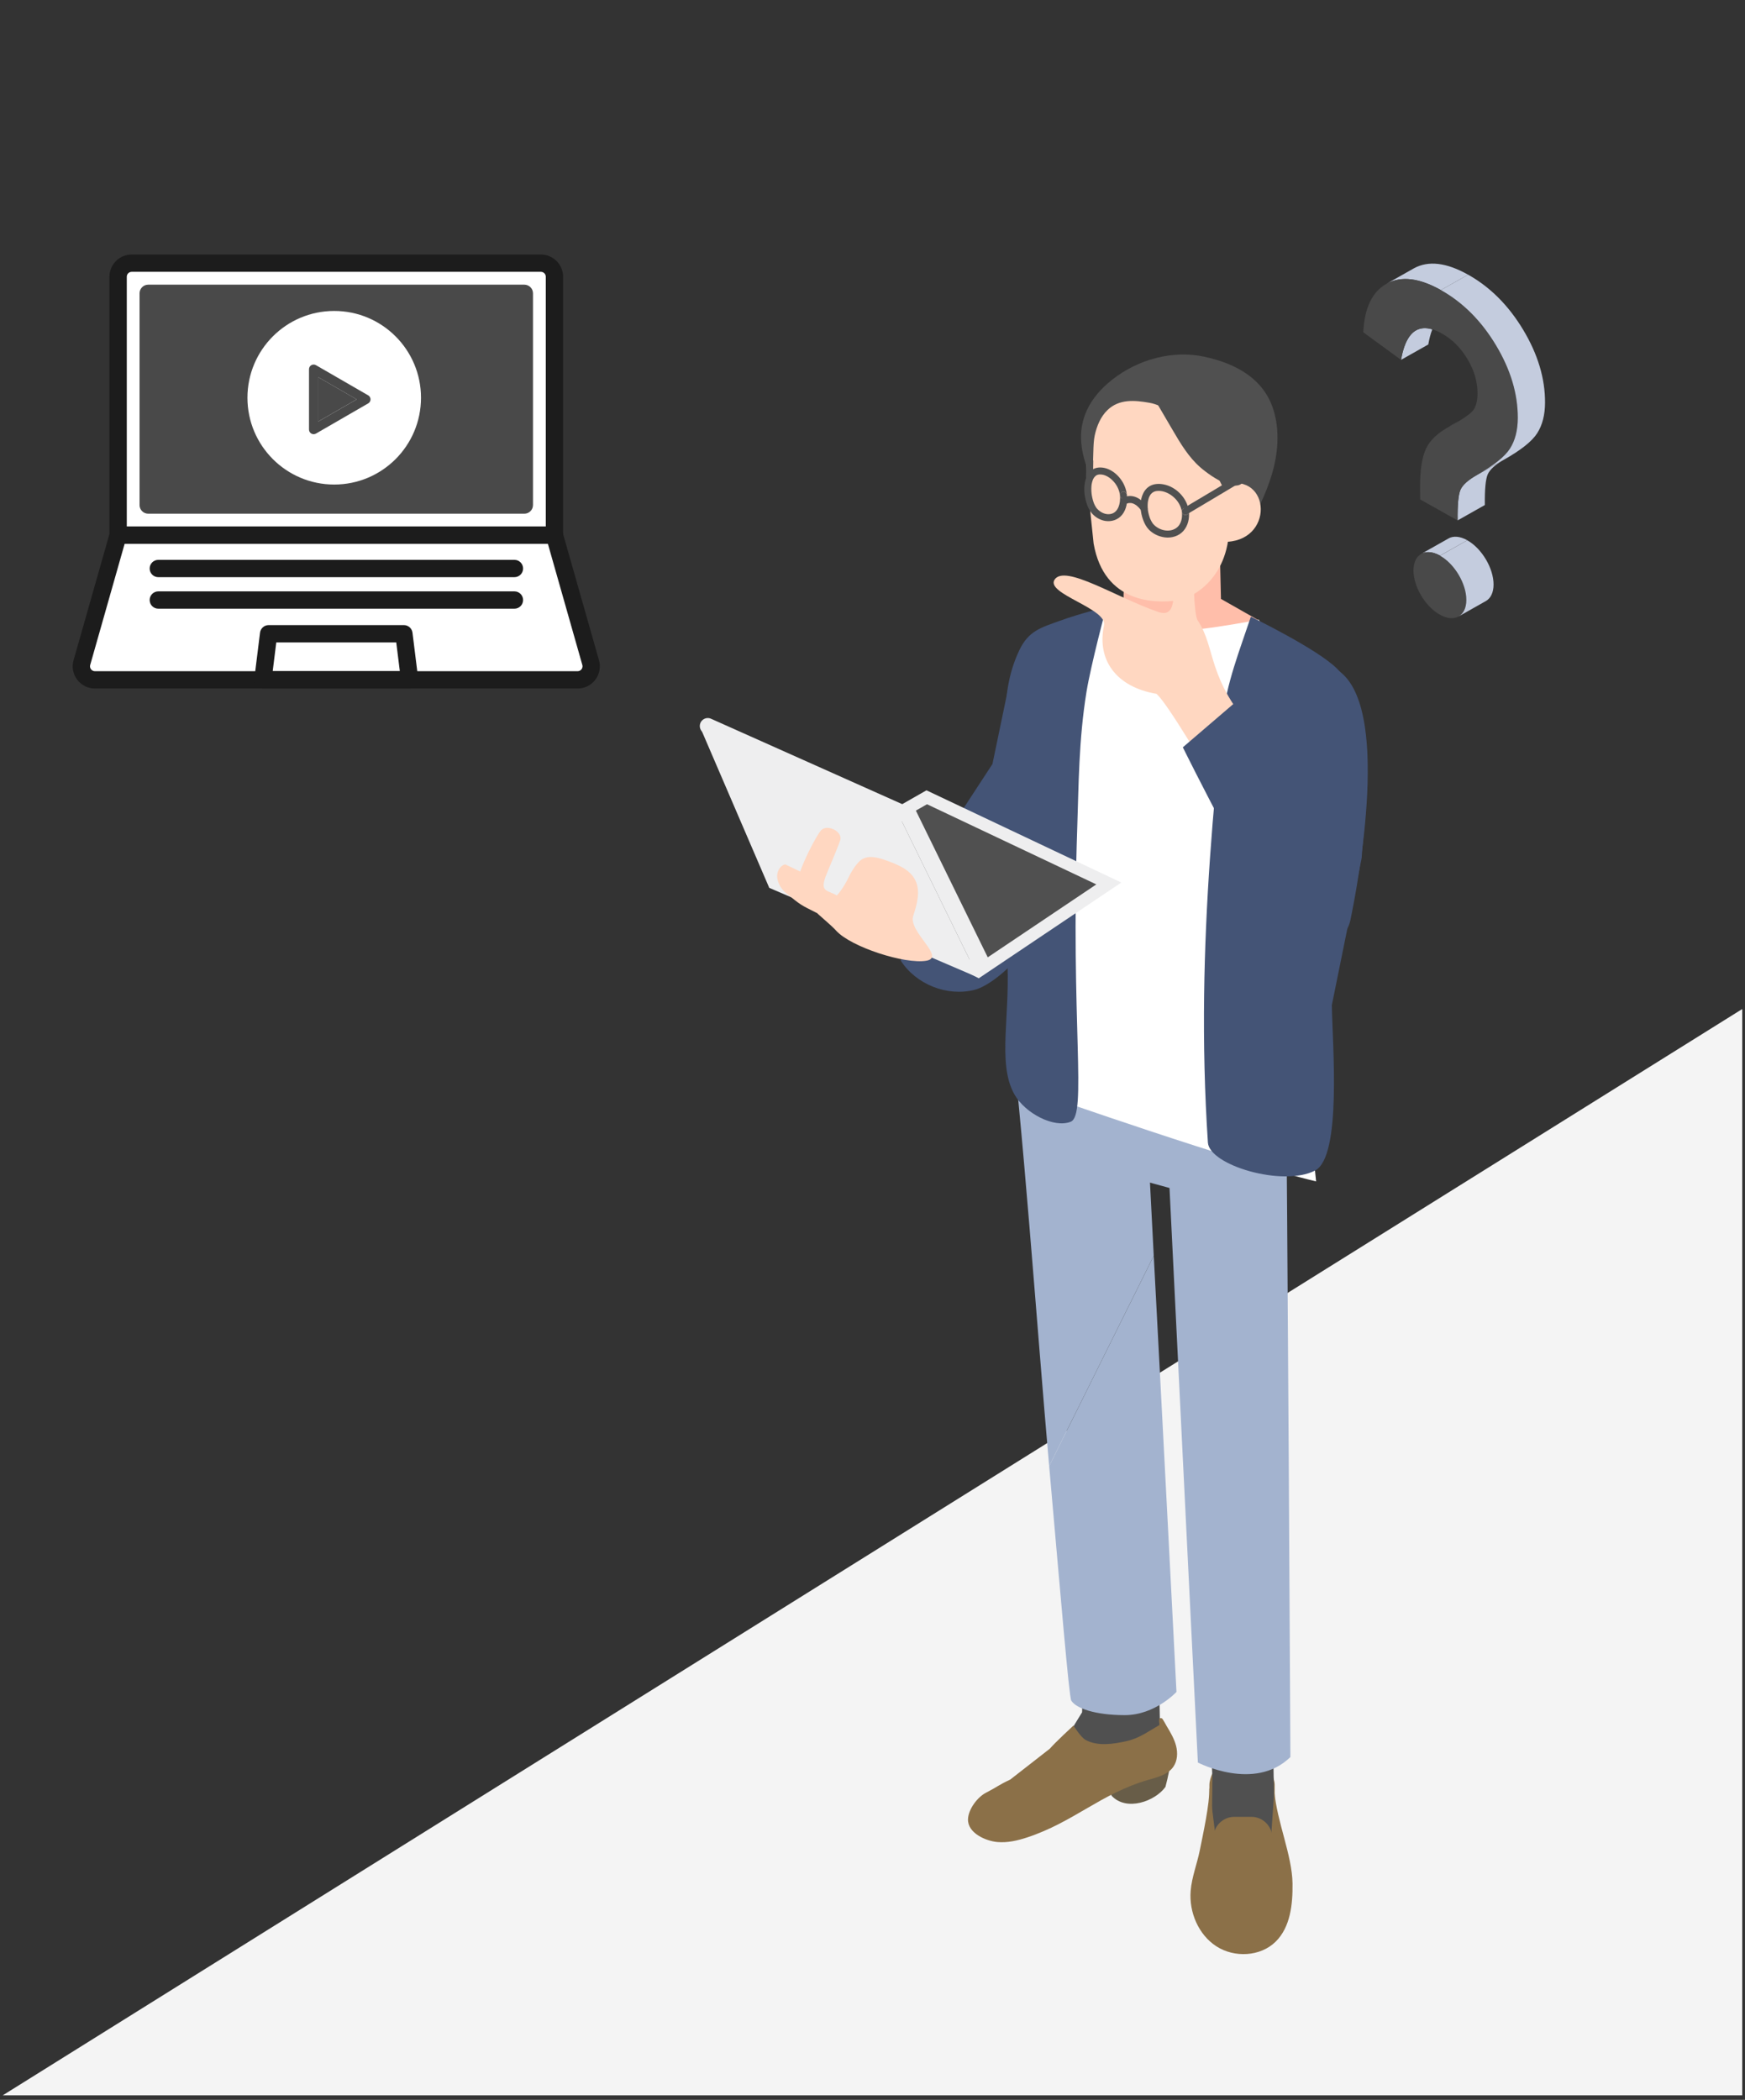 <svg width="192" height="231" viewBox="0 0 192 231" fill="none" xmlns="http://www.w3.org/2000/svg">
<rect x="0" y="0" width="192" height="231" fill="#333333" stroke="none"/>
<path d="M191.696 111V230.5H0.304L191.696 111Z" fill="#F4F4F4"/>
<path d="M64.988 72.892L61.002 58.869H12.993L9.007 72.892C8.738 73.842 9.452 74.788 10.44 74.788H63.553C64.541 74.788 65.257 73.842 64.986 72.892H64.988Z" fill="white"/>
<path d="M63.556 75.74H10.442C9.67 75.74 8.961 75.386 8.495 74.771C8.029 74.155 7.884 73.374 8.094 72.632L12.081 58.609C12.198 58.199 12.57 57.916 12.996 57.916H61.004C61.43 57.916 61.805 58.199 61.919 58.609L65.906 72.632C66.116 73.374 65.971 74.155 65.505 74.771C65.04 75.386 64.33 75.74 63.558 75.74H63.556ZM13.714 59.819L9.925 73.151C9.862 73.376 9.953 73.542 10.014 73.622C10.075 73.701 10.21 73.835 10.442 73.835H63.556C63.787 73.835 63.923 73.701 63.984 73.622C64.045 73.542 64.136 73.376 64.073 73.151L60.283 59.819H13.714Z" fill="#1C1C1C"/>
<path d="M61.002 58.867L12.993 58.867V30.443C12.993 29.621 13.66 28.954 14.482 28.954L59.511 28.954C60.332 28.954 60.999 29.621 60.999 30.443V58.867H61.002Z" fill="white"/>
<path d="M61.005 59.818H12.996C12.469 59.818 12.043 59.392 12.043 58.866V30.441C12.043 29.095 13.139 28 14.485 28H59.514C60.859 28 61.955 29.095 61.955 30.441V58.866C61.955 59.392 61.529 59.818 61.002 59.818H61.005ZM13.949 57.913H60.052V30.441C60.052 30.144 59.811 29.903 59.516 29.903H14.487C14.19 29.903 13.951 30.144 13.951 30.441V57.913H13.949Z" fill="#1C1C1C"/>
<path d="M57.69 55.557V32.268H16.305V55.557H57.69Z" fill="#494949"/>
<path d="M57.693 56.511H16.308C15.781 56.511 15.355 56.085 15.355 55.558V32.269C15.355 31.742 15.781 31.316 16.308 31.316H57.693C58.219 31.316 58.645 31.742 58.645 32.269V55.558C58.645 56.085 58.219 56.511 57.693 56.511ZM17.261 54.606H56.74V33.219H17.261V54.606Z" fill="#494949"/>
<path d="M45.072 75.741H28.926C28.652 75.741 28.392 75.624 28.212 75.418C28.032 75.214 27.948 74.94 27.981 74.669L28.61 69.601C28.669 69.124 29.074 68.766 29.556 68.766H44.44C44.92 68.766 45.325 69.124 45.385 69.601L46.015 74.669C46.048 74.94 45.964 75.212 45.783 75.418C45.603 75.624 45.343 75.741 45.069 75.741H45.072ZM30.005 73.835H43.993L43.599 70.673H30.398L30.005 73.835Z" fill="#1C1C1C"/>
<path d="M56.602 63.493H17.42C16.893 63.493 16.467 63.067 16.467 62.541C16.467 62.014 16.893 61.588 17.42 61.588H56.602C57.129 61.588 57.555 62.014 57.555 62.541C57.555 63.067 57.129 63.493 56.602 63.493Z" fill="#1C1C1C"/>
<path d="M56.602 66.96H17.42C16.893 66.96 16.467 66.534 16.467 66.007C16.467 65.481 16.893 65.055 17.42 65.055H56.602C57.129 65.055 57.555 65.481 57.555 66.007C57.555 66.534 57.129 66.96 56.602 66.96Z" fill="#1C1C1C"/>
<circle cx="36.774" cy="43.755" r="9.548" fill="white"/>
<mask id="mask0_4951_10605" style="mask-type:alpha" maskUnits="userSpaceOnUse" x="24" y="31" width="27" height="27">
<rect x="24.571" y="31.553" width="26.041" height="26.041" fill="#D9D9D9"/>
</mask>
<g mask="url(#mask0_4951_10605)">
<path d="M39.245 43.931L35.017 46.372V41.49L37.131 42.711L39.245 43.931Z" fill="#494949"/>
<path d="M40.516 43.494C40.673 43.584 40.77 43.752 40.77 43.934C40.77 44.115 40.673 44.284 40.516 44.374L34.763 47.697C34.684 47.742 34.596 47.765 34.509 47.765C34.422 47.765 34.332 47.742 34.254 47.697C34.096 47.605 34 47.438 34 47.256V40.612C34 40.43 34.096 40.262 34.254 40.171C34.411 40.081 34.605 40.081 34.763 40.171L40.516 43.494ZM35.017 46.374L39.245 43.934L35.017 41.492V46.374Z" fill="#494949"/>
</g>
<g clip-path="url(#clip0_4951_10605)">
<path d="M109.199 84.044L101.271 96.186L112.711 105.518L117.828 77.922L111.305 73.908L109.199 84.044Z" fill="#445476"/>
<path d="M134.235 61.365H123.724C123.724 61.365 123.618 65.613 123.618 65.884L120.458 67.621L121.356 70.629C122.933 71.832 123.127 74.501 124.704 75.704C125.314 76.169 126.05 76.666 126.83 76.512C127.26 76.427 127.609 76.158 127.94 75.896C129.163 74.932 138.089 73.326 138.089 73.326L138.631 68.319L134.341 65.885C134.341 65.615 134.235 61.638 134.235 61.367V61.365Z" fill="#FFBEAA"/>
<path d="M138.883 194.119H134.423C133.673 194.119 133.069 195.604 133.069 196.353V200.025C133.069 200.775 133.681 201.387 134.43 201.387H138.891C139.64 201.387 140.252 200.775 140.252 200.025V196.353C140.252 195.604 139.631 194.119 138.881 194.119H138.883Z" fill="#8B7048"/>
<path d="M133.151 189.757L133.4 195.614L133.3 204.186L140.268 203.972L140.046 189.26L133.151 189.757Z" fill="#505050"/>
<path d="M113.148 100.675C112.885 100.587 101.294 98.129 101.294 98.129L99.108 105.671C100.777 108.285 104.194 109.646 107.203 108.897C110.214 108.148 116.091 101.657 113.148 100.675Z" fill="#445476"/>
<path d="M119.205 182.685L119.06 188.364L115.92 193.476L127.66 191.013L127.457 181.793L119.205 182.685Z" fill="#505050"/>
<path d="M115.439 161.279L126.944 138.14C126.793 135.315 126.648 132.493 126.511 129.726L127.114 129.89V111.336H110.965C112.453 122.453 114.113 146.266 115.437 161.279H115.439Z" fill="#A3B3CF"/>
<path d="M115.439 161.278C116.679 175.326 117.627 186.673 117.867 187.071C118.361 187.896 120.423 188.677 123.76 188.677C127.097 188.677 129.446 186.123 129.446 186.123C129.446 186.123 128.064 159.195 126.946 138.141L115.441 161.28L115.439 161.278Z" fill="#A3B3CF"/>
<path d="M125.795 111.342V129.896L128.68 130.687C129.656 150.663 131.8 193.89 131.8 193.89C131.8 193.89 138.026 197.141 141.98 193.288C141.98 193.288 141.682 133.839 141.43 111.343H125.795V111.342Z" fill="#A3B3CF"/>
<path d="M122.338 195.797C122.44 196.219 122.195 197.111 122.298 197.532C123.937 199.317 127.106 198.145 128.231 196.575C128.463 195.723 128.949 193.598 128.843 193L122.338 195.797Z" fill="#685D48"/>
<path d="M128.369 189.887C128.326 189.816 127.929 189.068 127.852 189.039C127.287 188.825 127.653 189.72 127.56 189.773C126.309 190.48 125.39 191.207 123.989 191.528C122.521 191.865 120.755 192.13 119.436 191.4C118.925 191.117 118.109 189.825 118.109 189.825C118.109 189.825 116.041 191.734 115.512 192.368L111.156 195.765C109.836 196.381 109.779 196.548 108.485 197.213C107.531 197.704 106.544 199.038 106.508 200.124C106.457 201.654 108.471 202.527 109.751 202.638C110.864 202.735 111.978 202.473 113.039 202.122C118.153 200.428 121.136 197.31 126.309 195.805C127.333 195.507 128.481 195.24 129.095 194.367C129.557 193.71 129.601 192.83 129.401 192.053C129.201 191.274 128.783 190.574 128.369 189.885V189.887Z" fill="#8B7048"/>
<path d="M126.693 69.434C123.464 69.091 122.244 66.574 122.244 66.574C122.244 66.574 120.319 67.493 118.749 68.227L114.749 120.414C114.749 120.414 136.08 127.897 144.808 129.962L138.518 68.162C138.518 68.162 130.409 69.828 126.695 69.433L126.693 69.434Z" fill="white"/>
<path d="M112.15 71.537C111.572 72.758 111.204 73.961 110.973 75.165C110.452 77.882 110.626 80.602 110.627 83.539C110.63 87.094 110.699 90.648 110.699 94.203C110.706 97.745 110.478 101.394 110.784 104.928C111.279 111.45 109.641 116.907 111.619 120.398C112.807 122.492 115.984 124.129 117.806 123.4C119.627 122.67 117.793 112.573 118.529 91.025C118.687 86.389 118.687 81.411 119.544 76.115C120.015 73.204 121.721 66.781 121.721 66.781C121.721 66.781 118.954 67.443 116.626 68.286C114.541 69.041 113.17 69.388 112.152 71.535L112.15 71.537Z" fill="#445476"/>
<path d="M137.632 67.842C136.378 71.594 134.938 75.18 134.512 79.141C133.415 89.321 132.62 99.34 132.489 109.427C132.42 114.815 132.54 120.225 132.904 125.688C133.072 128.196 141.144 130.588 144.686 128.774C147.658 127.251 146.608 114.969 146.54 110.572L149.822 94.389C149.888 93.113 150.04 91.932 150.123 90.939C150.885 81.922 150.428 76.931 147.148 73.593C145.008 71.416 137.632 67.842 137.632 67.842Z" fill="#445476"/>
<path d="M134.881 50.995L133.157 44.218L125.869 41.83L119.296 46.941L119.666 53.456L120.329 59.795C121.495 66.452 127.207 66.349 129.38 66.072C131.552 65.795 135.711 63.14 135.211 56.73C135.021 54.316 135.048 52.007 134.881 50.993V50.995Z" fill="#FFD7C1"/>
<path d="M140.209 197.006L139.841 202.266L133.869 202.977L133.069 196.652C133.106 198.428 132.361 201.808 132.012 203.549C131.712 205.045 131.132 206.486 131.007 208.006C130.816 210.353 131.861 212.83 133.836 214.108C135.813 215.388 138.675 215.251 140.355 213.6C141.987 211.996 142.244 209.479 142.214 207.19C142.17 204.077 140.486 200.382 140.209 197.005V197.006Z" fill="#8B7048"/>
<path d="M137.681 199.863H135.817C134.545 199.863 133.514 200.894 133.514 202.166V202.168C133.514 203.44 134.545 204.471 135.817 204.471H137.681C138.953 204.471 139.985 203.44 139.985 202.168V202.166C139.985 200.894 138.953 199.863 137.681 199.863Z" fill="#8B7048"/>
<path d="M132.507 39.24C128.978 38.488 125.172 39.549 122.344 41.791C121.199 42.699 120.187 43.811 119.584 45.142C118.671 47.159 118.828 49.022 119.453 51.05L120.191 51.534C120.351 50.496 120.227 48.917 120.453 47.891C120.679 46.865 121.094 45.846 121.85 45.115C123.141 43.868 124.85 44.025 126.476 44.309C128.036 44.582 129.829 45.903 130.87 47.136C132.292 48.819 132.873 50.297 133.87 52.245C134.944 54.345 135.981 56.462 137.053 58.563C138.192 56.497 139.296 54.391 139.958 52.128C140.62 49.865 140.82 47.411 140.136 45.154C139.092 41.7 136.036 39.994 132.507 39.242V39.24Z" fill="#505050"/>
<path d="M134.733 53.303L134.538 59.609C140.269 59.764 139.894 51.89 134.733 53.303Z" fill="#FFD7C1"/>
<path d="M126.93 43.732C127.621 44.912 128.312 46.094 129.004 47.274C129.881 48.773 130.783 50.3 132.098 51.436C133.413 52.571 136.237 54.391 136.91 52.79C137.055 52.448 136.549 46.106 136.549 46.106L126.93 43.732Z" fill="#505050"/>
<path d="M120.244 52.775C120.244 52.775 120.244 52.772 120.245 52.77C120.257 52.735 120.221 52.825 120.244 52.775Z" fill="#505050"/>
<path d="M120.642 55.877C120.642 55.877 120.633 55.868 120.63 55.863C120.656 55.896 120.653 55.892 120.642 55.877Z" fill="#505050"/>
<path d="M120.393 55.432C120.399 55.446 120.402 55.454 120.393 55.432C120.382 55.408 120.387 55.42 120.393 55.432Z" fill="#505050"/>
<path d="M120.402 52.493C120.402 52.493 120.402 52.493 120.402 52.492C120.435 52.446 120.364 52.538 120.399 52.495L120.402 52.493Z" fill="#505050"/>
<path d="M120.101 53.344C120.101 53.344 120.101 53.333 120.103 53.326C120.101 53.34 120.101 53.345 120.101 53.344Z" fill="#505050"/>
<path d="M123.608 54.084C123.418 54.084 123.202 54.261 123.224 54.469C123.25 54.675 123.382 54.853 123.608 54.853C123.796 54.853 124.019 54.676 123.993 54.469C123.971 54.263 123.831 54.084 123.608 54.084Z" fill="#505050"/>
<path d="M123.609 54.855C123.383 54.855 123.25 54.676 123.224 54.47C123.318 55.358 123.041 56.589 121.927 56.565C121.463 56.556 121.03 56.307 120.721 55.972C120.693 55.942 120.667 55.912 120.641 55.879C120.652 55.893 120.655 55.898 120.629 55.865C120.633 55.87 120.636 55.875 120.641 55.879C120.635 55.872 120.627 55.859 120.62 55.849C120.576 55.782 120.535 55.718 120.498 55.648C120.463 55.584 120.432 55.519 120.401 55.453C120.401 55.453 120.396 55.444 120.393 55.436C120.399 55.45 120.401 55.456 120.393 55.436C120.383 55.413 120.389 55.424 120.393 55.436C120.387 55.422 120.379 55.404 120.378 55.399C120.363 55.359 120.347 55.321 120.333 55.281C120.273 55.113 120.224 54.941 120.186 54.767C120.166 54.676 120.147 54.585 120.132 54.495C120.112 54.379 120.113 54.392 120.103 54.278C120.083 54.092 120.075 53.905 120.078 53.718C120.078 53.633 120.084 53.548 120.09 53.464C120.093 53.425 120.098 53.385 120.103 53.347C120.103 53.347 120.103 53.344 120.104 53.33C120.104 53.336 120.104 53.341 120.103 53.347C120.103 53.342 120.116 53.258 120.118 53.245C120.147 53.087 120.189 52.931 120.246 52.779C120.246 52.776 120.247 52.775 120.249 52.773C120.249 52.773 120.249 52.776 120.247 52.778C120.224 52.828 120.263 52.738 120.249 52.773C120.255 52.759 120.261 52.745 120.267 52.731C120.284 52.698 120.301 52.662 120.321 52.63C120.336 52.602 120.353 52.575 120.372 52.547C120.383 52.53 120.395 52.513 120.407 52.496C120.37 52.539 120.443 52.447 120.41 52.493C120.41 52.493 120.41 52.493 120.41 52.495C120.453 52.444 120.5 52.398 120.549 52.352C120.555 52.345 120.558 52.342 120.561 52.341C120.533 52.356 120.573 52.327 120.561 52.341C120.566 52.338 120.572 52.335 120.581 52.328C120.616 52.307 120.652 52.287 120.687 52.265C120.698 52.259 120.704 52.256 120.709 52.253C120.693 52.256 120.733 52.238 120.709 52.253C120.712 52.253 120.716 52.252 120.726 52.248C120.756 52.239 120.787 52.228 120.82 52.219C120.835 52.215 120.884 52.205 120.901 52.201C120.895 52.201 120.896 52.201 120.901 52.201C120.91 52.201 120.912 52.199 120.901 52.201C120.92 52.201 120.996 52.193 121.016 52.193C121.549 52.179 122.043 52.482 122.41 52.845C122.853 53.284 123.152 53.85 123.23 54.472C123.209 54.264 123.424 54.087 123.615 54.087C123.838 54.087 123.978 54.265 124 54.472C123.909 53.736 123.635 53.085 123.155 52.518C122.747 52.036 122.183 51.63 121.561 51.485C121.096 51.378 120.569 51.401 120.166 51.682C119.816 51.927 119.595 52.288 119.466 52.69C119.198 53.516 119.286 54.49 119.538 55.309C119.658 55.699 119.824 56.081 120.081 56.401C120.45 56.861 121.009 57.207 121.595 57.304C122.304 57.419 123.026 57.187 123.478 56.613C123.947 56.018 124.077 55.213 123.998 54.473C124.024 54.681 123.801 54.858 123.613 54.858L123.609 54.855Z" fill="#505050"/>
<path d="M120.897 52.199C120.906 52.197 120.907 52.196 120.897 52.199V52.199Z" fill="#505050"/>
<path d="M120.704 52.251C120.687 52.254 120.731 52.234 120.704 52.251V52.251Z" fill="#505050"/>
<path d="M120.555 52.338C120.525 52.355 120.569 52.323 120.555 52.338V52.338Z" fill="#505050"/>
<path d="M126.431 54.702C126.424 54.722 126.427 54.716 126.431 54.704C126.436 54.69 126.442 54.676 126.431 54.702Z" fill="#505050"/>
<path d="M126.564 57.095C126.564 57.095 126.564 57.093 126.564 57.091C126.564 57.091 126.564 57.088 126.562 57.088C126.562 57.091 126.564 57.093 126.566 57.096L126.564 57.095Z" fill="#505050"/>
<path d="M126.854 57.607C126.86 57.615 126.862 57.618 126.854 57.607C126.841 57.592 126.846 57.597 126.854 57.607Z" fill="#505050"/>
<path d="M130.424 55.879C130.235 55.879 130.015 56.056 130.039 56.264C130.041 56.281 130.043 56.299 130.044 56.316C130.047 56.333 130.05 56.348 130.053 56.367C130.081 56.573 130.346 56.685 130.527 56.636C130.732 56.579 130.81 56.401 130.8 56.211C130.76 56.03 130.63 55.88 130.426 55.88L130.424 55.879Z" fill="#505050"/>
<path d="M126.615 54.382C126.615 54.382 126.612 54.385 126.618 54.382C126.622 54.375 126.624 54.375 126.615 54.382Z" fill="#505050"/>
<path d="M130.799 56.21C130.809 56.399 130.731 56.579 130.526 56.635C130.345 56.684 130.082 56.572 130.053 56.365C130.049 56.349 130.046 56.331 130.043 56.315C130.094 56.816 130.033 57.33 129.746 57.758C129.474 58.162 128.983 58.365 128.508 58.37C128.017 58.375 127.52 58.195 127.139 57.885C127.054 57.816 126.972 57.739 126.9 57.658C126.894 57.65 126.868 57.619 126.854 57.604C126.86 57.612 126.862 57.615 126.854 57.604C126.843 57.59 126.846 57.593 126.854 57.604C126.842 57.585 126.808 57.541 126.802 57.53C126.711 57.395 126.634 57.25 126.568 57.101C126.566 57.096 126.565 57.095 126.563 57.09C126.563 57.09 126.563 57.092 126.563 57.093C126.563 57.092 126.562 57.089 126.56 57.085C126.543 57.047 126.552 57.07 126.56 57.085C126.56 57.085 126.56 57.089 126.562 57.089C126.552 57.067 126.545 57.045 126.536 57.024C126.52 56.984 126.505 56.944 126.491 56.902C126.46 56.813 126.432 56.724 126.408 56.633C126.385 56.547 126.363 56.459 126.346 56.371C126.337 56.327 126.329 56.282 126.322 56.238C126.319 56.221 126.305 56.129 126.303 56.118C126.303 56.121 126.303 56.125 126.303 56.129C126.303 56.116 126.303 56.115 126.303 56.118C126.282 55.935 126.271 55.752 126.274 55.567C126.274 55.478 126.28 55.39 126.288 55.301C126.297 55.195 126.294 55.218 126.319 55.092C126.336 55.004 126.359 54.916 126.385 54.831C126.397 54.793 126.411 54.755 126.425 54.716C126.425 54.716 126.428 54.707 126.431 54.699C126.425 54.712 126.423 54.716 126.431 54.698C126.442 54.672 126.437 54.685 126.431 54.699C126.439 54.682 126.451 54.655 126.452 54.65C126.486 54.579 126.523 54.511 126.566 54.445C126.572 54.438 126.606 54.39 126.616 54.376C126.611 54.381 126.609 54.382 126.612 54.376C126.619 54.368 126.619 54.368 126.616 54.376C126.631 54.361 126.676 54.308 126.691 54.295C126.717 54.267 126.746 54.242 126.774 54.218C126.785 54.208 126.791 54.202 126.794 54.199C126.788 54.201 126.808 54.185 126.794 54.199C126.796 54.199 126.802 54.196 126.812 54.188C126.845 54.168 126.877 54.147 126.911 54.128C126.932 54.116 127.005 54.082 127.006 54.081C127.006 54.081 127.003 54.081 127.002 54.081C127.005 54.081 127.006 54.079 127.006 54.081C127.149 54.024 127.312 53.999 127.483 53.999C128.079 53.999 128.662 54.278 129.106 54.662C129.614 55.102 129.939 55.651 130.042 56.315C130.04 56.298 130.039 56.279 130.037 56.262C130.013 56.055 130.233 55.878 130.422 55.878C130.626 55.878 130.756 56.025 130.796 56.209C130.796 56.193 130.796 56.176 130.793 56.161C130.602 54.772 129.388 53.533 128.008 53.282C127.485 53.187 126.912 53.212 126.451 53.507C126.069 53.752 125.82 54.125 125.669 54.545C125.372 55.375 125.476 56.382 125.78 57.196C125.926 57.585 126.119 57.967 126.412 58.265C126.882 58.742 127.52 59.038 128.18 59.118C128.917 59.209 129.72 58.97 130.217 58.396C130.722 57.813 130.894 57.016 130.806 56.262C130.805 56.244 130.8 56.225 130.796 56.209L130.799 56.21Z" fill="#505050"/>
<path d="M126.796 54.204C126.789 54.205 126.811 54.188 126.796 54.204V54.204Z" fill="#505050"/>
<path d="M125.462 56.023C125.428 55.976 125.492 56.058 125.462 56.023V56.023Z" fill="#505050"/>
<path d="M124.447 55.335C124.447 55.335 124.454 55.335 124.455 55.336C124.457 55.336 124.458 55.336 124.46 55.336C124.507 55.336 124.375 55.319 124.447 55.335Z" fill="#505050"/>
<path d="M123.977 55.403C123.977 55.403 123.981 55.403 123.983 55.401C124.015 55.385 123.994 55.395 123.977 55.403Z" fill="#505050"/>
<path d="M124.197 55.34C124.197 55.34 124.203 55.34 124.206 55.34C124.209 55.34 124.211 55.34 124.214 55.34C124.26 55.328 124.126 55.348 124.197 55.342V55.34Z" fill="#505050"/>
<path d="M124.715 55.41C124.715 55.41 124.72 55.413 124.724 55.413C124.726 55.413 124.727 55.413 124.729 55.415C124.724 55.413 124.722 55.412 124.715 55.408V55.41Z" fill="#505050"/>
<path d="M125.056 55.61C125.029 55.584 125.116 55.651 125.056 55.61V55.61Z" fill="#505050"/>
<path d="M124.856 54.644C124.39 54.492 123.879 54.556 123.459 54.804C123.285 54.906 123.208 55.155 123.321 55.33C123.433 55.506 123.661 55.578 123.847 55.469C123.887 55.446 123.928 55.424 123.972 55.403C123.976 55.401 123.978 55.4 123.981 55.398C123.979 55.398 123.976 55.398 123.975 55.4C123.992 55.392 124.012 55.381 123.981 55.398C123.998 55.392 124.018 55.386 124.019 55.386C124.062 55.37 124.107 55.358 124.152 55.349C124.168 55.344 124.187 55.343 124.205 55.338C124.202 55.338 124.199 55.338 124.196 55.338C124.125 55.343 124.259 55.324 124.213 55.337C124.21 55.337 124.208 55.337 124.205 55.337C124.29 55.33 124.372 55.335 124.455 55.337C124.452 55.337 124.448 55.337 124.447 55.335C124.376 55.321 124.509 55.338 124.459 55.337C124.458 55.337 124.456 55.337 124.455 55.337C124.473 55.34 124.492 55.343 124.51 55.347C124.558 55.358 124.605 55.37 124.652 55.386C124.673 55.394 124.695 55.401 124.716 55.409C124.719 55.409 124.719 55.409 124.722 55.41C124.719 55.41 124.718 55.407 124.715 55.407C124.719 55.41 124.722 55.41 124.727 55.413C124.752 55.424 124.755 55.424 124.727 55.413C124.725 55.413 124.724 55.413 124.722 55.412C124.762 55.432 124.804 55.45 124.844 55.474C124.892 55.5 124.939 55.529 124.985 55.56C125.007 55.574 125.029 55.589 125.049 55.604C125.052 55.607 125.053 55.607 125.056 55.609C125.029 55.583 125.116 55.65 125.056 55.609C125.056 55.609 125.056 55.609 125.059 55.612C125.149 55.692 125.239 55.769 125.321 55.858C125.362 55.903 125.402 55.95 125.442 55.998C125.452 56.009 125.458 56.017 125.462 56.021C125.43 55.977 125.492 56.055 125.462 56.021C125.467 56.027 125.47 56.032 125.478 56.041C125.501 56.074 125.525 56.106 125.549 56.138C125.664 56.303 125.89 56.395 126.075 56.277C126.238 56.172 126.336 55.926 126.213 55.75C125.872 55.264 125.436 54.834 124.859 54.644H124.856Z" fill="#505050"/>
<path d="M136.08 52.415C135.435 52.799 134.789 53.184 134.145 53.569C133.122 54.179 132.097 54.79 131.074 55.399C130.835 55.542 130.597 55.684 130.358 55.827C129.934 56.081 130.32 56.745 130.746 56.492C131.391 56.107 132.037 55.722 132.682 55.338C133.706 54.727 134.729 54.116 135.752 53.507C135.991 53.364 136.229 53.222 136.468 53.081C136.892 52.827 136.506 52.162 136.08 52.416V52.415Z" fill="#505050"/>
<path d="M119.904 50.338C119.693 50.347 119.523 50.507 119.519 50.723C119.512 51.241 119.503 51.76 119.495 52.278C119.495 52.354 119.492 52.428 119.492 52.501C119.489 52.703 119.67 52.895 119.876 52.886C120.087 52.877 120.258 52.717 120.261 52.501C120.269 51.983 120.278 51.464 120.286 50.946C120.286 50.872 120.289 50.797 120.289 50.723C120.292 50.521 120.11 50.329 119.904 50.338Z" fill="#505050"/>
<path d="M85.923 96.072L107.69 107.62L123.377 97.086L101.939 86.941L85.923 96.072Z" fill="#EEEEEF"/>
<path d="M88.749 96.027L107.608 106.032L120.626 97.29L101.998 88.473L88.749 96.027Z" fill="#505050"/>
<path d="M77.214 80.414L84.64 97.67L107.653 107.547L99.176 90.243L77.214 80.414Z" fill="#EEEEEF"/>
<path d="M100.048 88.809L78.235 79.067C77.931 78.93 77.575 78.979 77.318 79.192C76.817 79.605 76.924 80.404 77.518 80.67L99.331 90.412C99.636 90.549 99.991 90.499 100.248 90.287C100.75 89.873 100.642 89.075 100.048 88.809Z" fill="#EEEEEF"/>
<path d="M99.176 90.244L107.653 107.548L109.164 106.3L100.687 88.998L99.176 90.244Z" fill="#EEEEEF"/>
<path d="M85.523 96.601C85.617 97.237 85.983 97.829 86.48 98.235C88.163 99.614 88.074 99.525 89.853 100.425L90.563 97.089L86.398 95.086C85.772 95.229 85.429 95.968 85.523 96.601Z" fill="#FFD7C1"/>
<path d="M100.48 100.757C100.901 99.464 101.311 98.006 100.693 96.797C100.102 95.641 98.77 95.107 97.548 94.667C96.656 94.346 95.61 94.038 94.811 94.549C94.32 94.863 93.702 95.821 93.454 96.347C92.742 97.86 92.07 98.509 92.07 98.509C91.133 97.92 90.205 98.177 90.825 96.469C91.053 95.841 92.053 93.578 92.44 92.461C92.78 91.484 91.029 90.618 90.346 91.334C89.87 91.834 88.032 95.275 87.713 97.044C87.563 98.946 90.811 101.061 92.002 102.381C93.616 104.171 99.556 106.092 101.922 105.688C104.113 105.314 99.911 102.5 100.479 100.755L100.48 100.757Z" fill="#FFD7C1"/>
<path d="M131.78 68.254C131.551 67.912 131.424 66.354 131.388 65.395C131.332 63.938 131.388 63.993 131.249 63.417C131.021 62.467 129.932 62.163 129.5 63.233C128.846 64.853 129.706 68.1 127.421 67.312C122.81 65.723 117.152 62.032 116.03 63.77C115.027 65.326 121.87 66.941 121.472 68.803C120.669 72.552 122.761 75.563 127.241 76.326C128.446 77.318 133.137 85.363 133.137 85.363C133.137 85.363 138.545 81.032 138.282 80.746C132.698 74.675 133.855 71.337 131.781 68.254H131.78Z" fill="#FFD7C1"/>
<path d="M147.062 73.644L145.76 78.903L144.639 85.713L136.42 76.832L130.147 82.209C130.147 82.209 139.091 100.314 142.128 103.187C143.066 104.076 147.876 104.59 148.579 101.236C149.417 97.233 153.186 77.331 147.06 73.644H147.062Z" fill="#445476"/>
</g>
<g clip-path="url(#clip1_4951_10605)">
<path d="M159.372 59.238L156.375 60.93C156.375 60.93 156.378 60.928 156.38 60.927C156.397 60.917 156.414 60.908 156.433 60.9C156.45 60.892 156.466 60.884 156.483 60.875C156.5 60.867 156.519 60.86 156.538 60.852C156.555 60.845 156.572 60.837 156.589 60.83C156.608 60.824 156.627 60.819 156.646 60.812C156.663 60.807 156.682 60.8 156.699 60.795C156.717 60.79 156.738 60.785 156.759 60.78C156.777 60.775 156.795 60.772 156.813 60.767C156.834 60.764 156.854 60.76 156.875 60.757C156.894 60.754 156.913 60.75 156.933 60.749C156.954 60.747 156.974 60.745 156.995 60.744C157.015 60.744 157.034 60.74 157.055 60.739C157.075 60.739 157.098 60.739 157.12 60.739C157.14 60.739 157.161 60.739 157.18 60.739C157.202 60.739 157.224 60.74 157.248 60.742C157.269 60.742 157.289 60.744 157.31 60.745C157.334 60.747 157.358 60.75 157.38 60.754C157.401 60.755 157.421 60.759 157.442 60.76C157.466 60.764 157.49 60.769 157.516 60.774C157.536 60.777 157.557 60.78 157.577 60.785C157.603 60.79 157.627 60.797 157.653 60.804C157.673 60.809 157.694 60.814 157.716 60.819C157.742 60.825 157.767 60.834 157.793 60.842C157.815 60.849 157.836 60.854 157.858 60.862C157.884 60.87 157.911 60.88 157.937 60.89C157.959 60.899 157.98 60.905 158.002 60.913C158.029 60.925 158.058 60.937 158.086 60.949C158.106 60.957 158.127 60.965 158.147 60.973C158.178 60.987 158.207 61.002 158.238 61.017C158.257 61.027 158.276 61.035 158.296 61.043C158.346 61.068 158.396 61.095 158.447 61.123L161.444 59.431C160.636 58.978 159.904 58.935 159.375 59.233L159.372 59.238Z" fill="#C4CCDE"/>
<path d="M158.444 61.129C158.395 61.1 158.343 61.074 158.294 61.049C158.275 61.039 158.256 61.03 158.235 61.022C158.204 61.007 158.175 60.992 158.145 60.979C158.124 60.969 158.103 60.962 158.083 60.954C158.054 60.942 158.026 60.929 157.999 60.919C157.977 60.911 157.956 60.904 157.934 60.896C157.908 60.886 157.881 60.876 157.855 60.867C157.833 60.861 157.812 60.854 157.79 60.847C157.764 60.839 157.739 60.831 157.713 60.824C157.692 60.819 157.67 60.814 157.65 60.809C157.624 60.802 157.6 60.796 157.574 60.791C157.554 60.786 157.533 60.782 157.513 60.779C157.489 60.774 157.463 60.769 157.439 60.766C157.418 60.762 157.398 60.761 157.377 60.759C157.353 60.756 157.329 60.752 157.307 60.751C157.287 60.749 157.266 60.749 157.245 60.748C157.223 60.748 157.199 60.744 157.177 60.744C157.156 60.744 157.136 60.744 157.117 60.744C157.095 60.744 157.073 60.744 157.052 60.744C157.031 60.744 157.013 60.748 156.992 60.749C156.971 60.751 156.951 60.752 156.93 60.754C156.912 60.756 156.893 60.761 156.872 60.762C156.852 60.766 156.831 60.767 156.81 60.772C156.792 60.776 156.775 60.781 156.756 60.786C156.735 60.791 156.716 60.794 156.696 60.801C156.677 60.806 156.66 60.812 156.643 60.817C156.624 60.824 156.605 60.829 156.586 60.836C156.569 60.842 156.552 60.849 156.535 60.857C156.516 60.864 156.499 60.872 156.48 60.881C156.463 60.889 156.447 60.897 156.43 60.906C156.413 60.914 156.394 60.922 156.377 60.932C155.853 61.225 155.528 61.852 155.524 62.745C155.519 64.535 156.816 66.717 158.42 67.617C159.23 68.072 159.965 68.112 160.494 67.809C160.556 67.774 160.614 67.734 160.67 67.689C160.674 67.687 160.676 67.684 160.679 67.682C160.735 67.637 160.787 67.587 160.837 67.534C160.838 67.532 160.842 67.529 160.843 67.526C160.893 67.471 160.939 67.412 160.982 67.348C160.982 67.346 160.986 67.343 160.987 67.339C161.03 67.274 161.069 67.206 161.105 67.133C161.105 67.131 161.107 67.128 161.109 67.126C161.145 67.051 161.176 66.973 161.203 66.892C161.203 66.89 161.203 66.888 161.205 66.885C161.232 66.802 161.256 66.713 161.275 66.622C161.275 66.622 161.275 66.619 161.275 66.617C161.294 66.524 161.309 66.427 161.319 66.326C161.319 66.326 161.319 66.326 161.319 66.324C161.33 66.223 161.335 66.116 161.335 66.005C161.34 64.212 160.044 62.032 158.441 61.132L158.444 61.129Z" fill="#494949"/>
<path d="M161.441 59.437L158.444 61.13C160.047 62.03 161.344 64.21 161.338 66.002C161.338 66.112 161.333 66.219 161.323 66.322C161.323 66.322 161.323 66.322 161.323 66.324C161.313 66.425 161.299 66.522 161.278 66.615C161.278 66.615 161.278 66.618 161.278 66.62C161.26 66.711 161.236 66.799 161.208 66.883C161.208 66.884 161.208 66.886 161.207 66.889C161.179 66.973 161.147 67.051 161.112 67.124C161.112 67.126 161.111 67.129 161.109 67.131C161.073 67.204 161.034 67.272 160.991 67.337C160.991 67.339 160.987 67.342 160.986 67.345C160.943 67.409 160.897 67.469 160.847 67.523C160.845 67.527 160.842 67.528 160.84 67.532C160.79 67.587 160.737 67.635 160.683 67.68C160.679 67.681 160.677 67.685 160.674 67.686C160.617 67.731 160.559 67.77 160.498 67.806C160.496 67.806 160.492 67.81 160.491 67.811L163.488 66.119C164.008 65.824 164.332 65.199 164.335 64.308C164.34 62.516 163.044 60.336 161.441 59.435V59.437Z" fill="#C4CCDE"/>
<path d="M160.694 53.877C160.463 54.409 160.357 55.533 160.379 57.248L163.376 55.556C163.354 53.84 163.46 52.715 163.691 52.184C163.924 51.655 164.52 51.116 165.483 50.568L162.486 52.261C161.523 52.808 160.927 53.346 160.694 53.877Z" fill="#C4CCDE"/>
<path d="M159.54 46.882C159.672 46.81 159.799 46.74 159.92 46.67C160.119 46.559 160.305 46.451 160.478 46.348L159.311 47.007C159.386 46.965 159.461 46.922 159.54 46.88V46.882Z" fill="#C4CCDE"/>
<path d="M155.762 36.369C155.737 36.384 155.711 36.401 155.685 36.417C155.663 36.432 155.641 36.447 155.618 36.464C155.594 36.482 155.569 36.5 155.545 36.519C155.523 36.535 155.502 36.554 155.481 36.572C155.457 36.592 155.434 36.614 155.411 36.635C155.391 36.655 155.37 36.675 155.35 36.695C155.327 36.718 155.305 36.742 155.283 36.767C155.262 36.788 155.243 36.81 155.225 36.833C155.202 36.858 155.182 36.885 155.16 36.911C155.141 36.935 155.122 36.96 155.103 36.985C155.082 37.013 155.062 37.041 155.041 37.071C155.024 37.098 155.005 37.124 154.988 37.151C154.968 37.181 154.949 37.213 154.93 37.244C154.913 37.273 154.896 37.301 154.879 37.331C154.86 37.364 154.841 37.399 154.824 37.432C154.808 37.462 154.791 37.492 154.776 37.524C154.759 37.56 154.74 37.597 154.723 37.634C154.707 37.665 154.692 37.699 154.678 37.732C154.661 37.77 154.644 37.812 154.629 37.852C154.615 37.887 154.6 37.92 154.588 37.955C154.572 37.996 154.557 38.04 154.54 38.083C154.526 38.12 154.514 38.155 154.5 38.191C154.485 38.236 154.469 38.283 154.456 38.329C154.444 38.366 154.432 38.403 154.42 38.441C154.404 38.491 154.391 38.541 154.377 38.592C154.367 38.631 154.355 38.667 154.344 38.707C154.331 38.76 154.317 38.817 154.303 38.872C154.295 38.91 154.284 38.947 154.276 38.987C154.262 39.048 154.248 39.113 154.235 39.176C154.228 39.211 154.219 39.245 154.213 39.281C154.194 39.374 154.175 39.471 154.158 39.569C154.158 39.576 154.156 39.583 154.154 39.589L157.151 37.897C157.264 37.253 157.411 36.697 157.596 36.231C156.881 36.018 156.271 36.064 155.762 36.369Z" fill="#C4CCDE"/>
<path d="M155.569 29.518L152.571 31.21C154.158 30.335 156.148 30.57 158.539 31.911L161.536 30.219C159.145 28.877 157.157 28.643 155.569 29.518Z" fill="#C4CCDE"/>
<path d="M158.538 31.911C156.148 30.57 154.16 30.337 152.57 31.211C150.983 32.088 150.127 33.867 150 36.553L154.154 39.588C154.154 39.588 154.156 39.575 154.158 39.568C154.175 39.47 154.194 39.373 154.213 39.28C154.22 39.245 154.228 39.21 154.235 39.175C154.249 39.112 154.262 39.047 154.276 38.986C154.285 38.947 154.295 38.909 154.303 38.871C154.317 38.816 154.331 38.759 154.345 38.706C154.355 38.668 154.365 38.63 154.377 38.591C154.391 38.541 154.404 38.49 154.42 38.44C154.432 38.401 154.444 38.365 154.456 38.328C154.471 38.282 154.485 38.235 154.5 38.19C154.512 38.154 154.526 38.117 154.54 38.082C154.555 38.039 154.571 37.995 154.588 37.954C154.601 37.919 154.615 37.884 154.629 37.851C154.646 37.811 154.661 37.771 154.678 37.731C154.694 37.697 154.708 37.666 154.723 37.633C154.74 37.596 154.757 37.558 154.776 37.523C154.792 37.491 154.809 37.461 154.824 37.431C154.843 37.396 154.86 37.363 154.879 37.33C154.896 37.3 154.913 37.272 154.93 37.243C154.949 37.212 154.968 37.18 154.988 37.15C155.006 37.123 155.024 37.097 155.042 37.07C155.062 37.04 155.083 37.012 155.103 36.984C155.122 36.959 155.141 36.934 155.16 36.91C155.18 36.884 155.202 36.857 155.225 36.832C155.244 36.809 155.264 36.787 155.283 36.766C155.305 36.741 155.328 36.717 155.35 36.694C155.37 36.674 155.391 36.654 155.411 36.634C155.435 36.612 155.458 36.591 155.482 36.571C155.502 36.553 155.524 36.534 155.545 36.518C155.569 36.498 155.595 36.479 155.619 36.463C155.641 36.446 155.663 36.431 155.685 36.416C155.711 36.4 155.737 36.383 155.762 36.368C156.271 36.063 156.882 36.015 157.597 36.23C157.929 36.33 158.285 36.484 158.662 36.697C159.79 37.33 160.725 38.267 161.465 39.505C162.205 40.743 162.573 41.999 162.57 43.276C162.568 44.053 162.422 44.656 162.131 45.08C161.91 45.403 161.359 45.825 160.479 46.353C160.306 46.456 160.119 46.564 159.92 46.676C159.797 46.744 159.672 46.814 159.54 46.887C158.249 47.573 157.377 48.377 156.929 49.3C156.478 50.222 156.251 51.63 156.245 53.522L156.261 54.942L160.378 57.252C160.355 55.536 160.462 54.411 160.693 53.88C160.926 53.351 161.522 52.812 162.484 52.264C164.354 51.212 165.573 50.239 166.142 49.347C166.71 48.453 166.996 47.333 167 45.983C167.008 43.329 166.207 40.661 164.595 37.98C162.986 35.3 160.967 33.278 158.537 31.915L158.538 31.911Z" fill="#494949"/>
<path d="M161.535 30.217L158.539 31.909C160.969 33.272 162.988 35.294 164.597 37.975C166.207 40.656 167.008 43.324 167.002 45.978C166.998 47.328 166.712 48.448 166.144 49.342C165.575 50.235 164.356 51.207 162.486 52.259L165.483 50.566C167.353 49.515 168.572 48.541 169.141 47.649C169.709 46.755 169.995 45.635 169.998 44.286C170.007 41.631 169.206 38.964 167.594 36.283C165.984 33.602 163.965 31.58 161.535 30.217Z" fill="#C4CCDE"/>
</g>
<defs>
<clipPath id="clip0_4951_10605">
<rect width="73.494" height="175.967" fill="white" transform="translate(77 39)"/>
</clipPath>
<clipPath id="clip1_4951_10605">
<rect width="20" height="39" fill="white" transform="translate(150 29)"/>
</clipPath>
</defs>
</svg>
